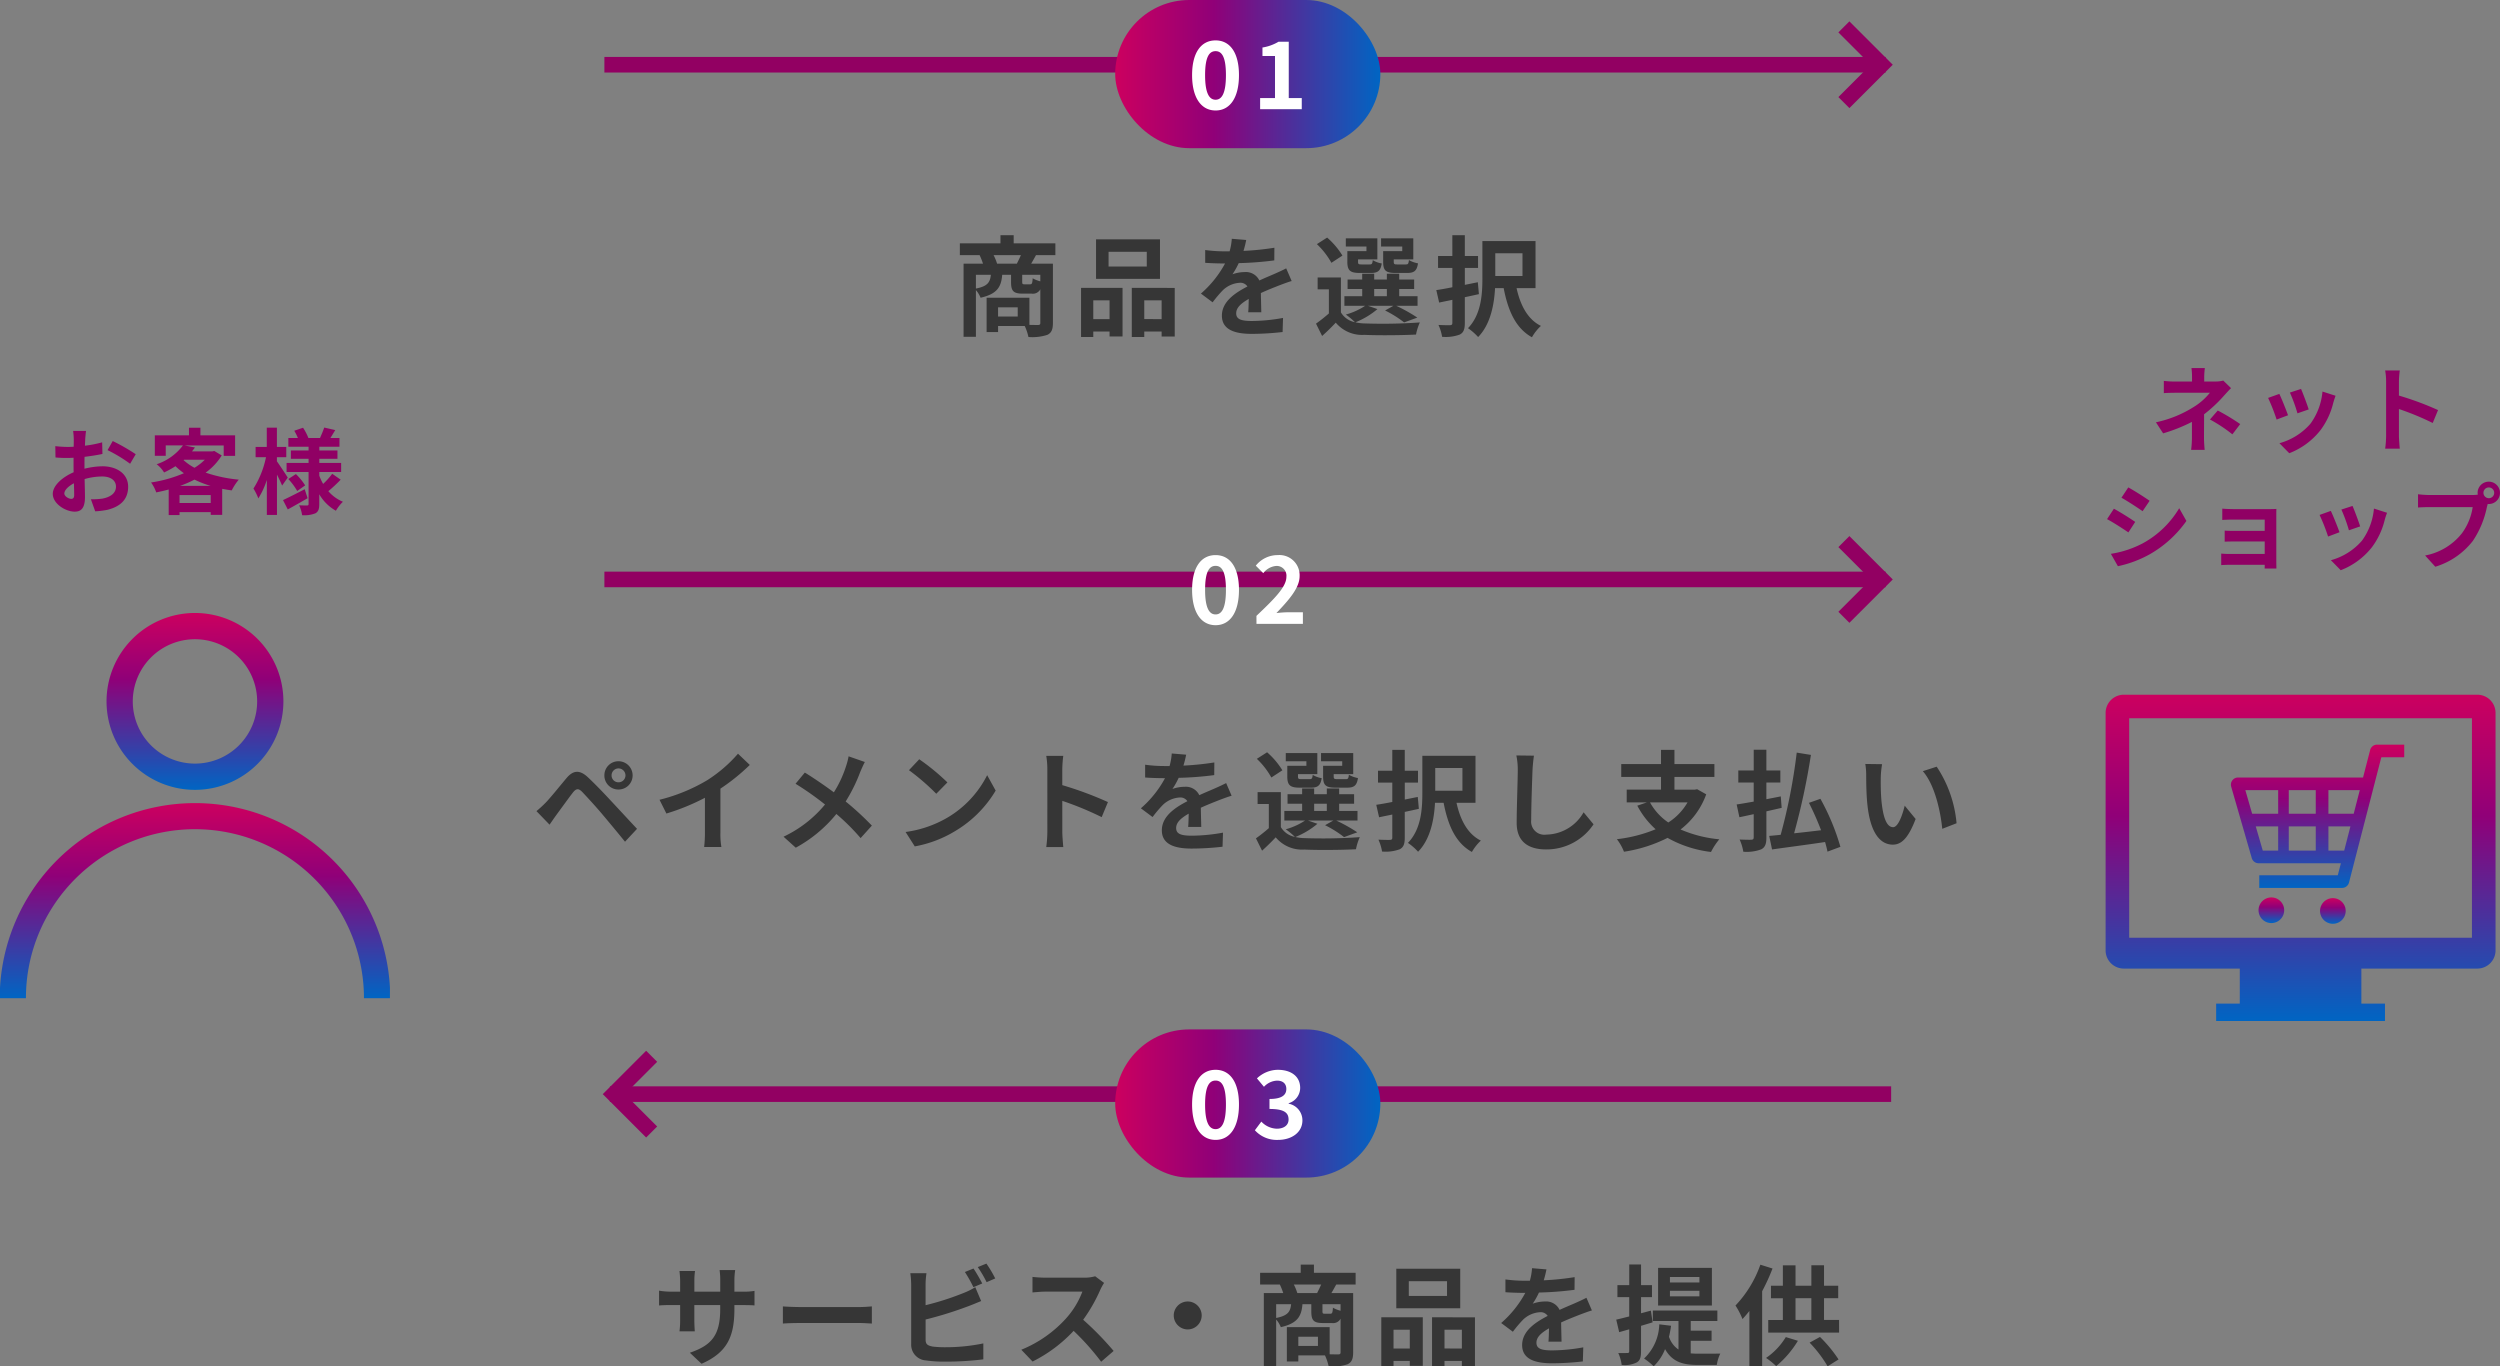 <svg xmlns="http://www.w3.org/2000/svg" xmlns:xlink="http://www.w3.org/1999/xlink" width="320.572" height="175.218" viewBox="0 0 320.572 175.218">
  <rect x="0" y="0" width="320.572" height="175.218" fill="#808080" stroke="none"/>
  <defs>
    <linearGradient id="linear-gradient" x1="0.5" x2="0.5" y2="1" gradientUnits="objectBoundingBox">
      <stop offset="0" stop-color="#cc005f"/>
      <stop offset="0.099" stop-color="#bc0066"/>
      <stop offset="0.373" stop-color="#900078"/>
      <stop offset="1" stop-color="#0065c3"/>
    </linearGradient>
    <linearGradient id="linear-gradient-2" x1="0" y1="0.5" x2="1" y2="0.5" xlink:href="#linear-gradient"/>
    <clipPath id="clip-path">
      <rect id="長方形_91" data-name="長方形 91" width="50" height="50" transform="translate(372 840)" fill="#fff" stroke="#707070" stroke-width="1"/>
    </clipPath>
    <clipPath id="clip-path-2">
      <rect id="長方形_96" data-name="長方形 96" width="50" height="50" transform="translate(1510 839)" stroke="#707070" stroke-width="1" fill="url(#linear-gradient)"/>
    </clipPath>
  </defs>
  <g id="グループ_2639" data-name="グループ 2639" transform="translate(-1240 -761)">
    <path id="パス_1870" data-name="パス 1870" d="M-65.828-6.188V-6.65h1.036c.742,0,1.232.014,1.54.042V-8.47a8.3,8.3,0,0,1-1.54.1h-1.036v-1.47a8.82,8.82,0,0,1,.1-1.3h-2a9.239,9.239,0,0,1,.084,1.3v1.47h-3.318V-9.758a8.556,8.556,0,0,1,.084-1.26H-72.87c.042.42.084.854.084,1.26v1.386h-1.19A9.094,9.094,0,0,1-75.488-8.5v1.9c.308-.028.812-.056,1.512-.056h1.19v1.9a11.322,11.322,0,0,1-.084,1.47h1.96c-.014-.28-.056-.854-.056-1.47v-1.9h3.318v.532c0,3.444-1.19,4.648-3.892,5.586l1.5,1.414C-66.668-.6-65.828-2.716-65.828-6.188Zm6.216-.294v2.2c.518-.042,1.456-.07,2.254-.07h7.518c.588,0,1.3.056,1.638.07v-2.2c-.364.028-.98.084-1.638.084h-7.518C-58.086-6.4-59.108-6.44-59.612-6.482Zm24.444-4.858-1.106.448a16.756,16.756,0,0,1,1.092,1.946l1.134-.476C-34.314-9.94-34.818-10.822-35.168-11.34Zm1.652-.63-1.106.448A14.844,14.844,0,0,1-33.488-9.59l1.106-.476A15.454,15.454,0,0,0-33.516-11.97ZM-41.2-10.738h-2.072a11.584,11.584,0,0,1,.112,1.456v7.63a2.02,2.02,0,0,0,1.918,2.1A15.584,15.584,0,0,0-38.892.6,39.783,39.783,0,0,0-33.908.308V-1.736a23.717,23.717,0,0,1-4.872.49A13.094,13.094,0,0,1-40.4-1.33c-.63-.126-.91-.28-.91-.882V-4.8A48.324,48.324,0,0,0-35.826-6.51c.462-.168,1.092-.434,1.638-.658l-.756-1.778a9.054,9.054,0,0,1-1.526.756,35.307,35.307,0,0,1-4.844,1.554V-9.282A10.518,10.518,0,0,1-41.2-10.738Zm22.778,1.246-1.148-.854a5.018,5.018,0,0,1-1.442.182h-4.942a15.641,15.641,0,0,1-1.652-.1v1.988c.294-.014,1.064-.1,1.652-.1h4.746A10.847,10.847,0,0,1-23.3-4.942a15.694,15.694,0,0,1-5.74,4.018L-27.594.588A18.441,18.441,0,0,0-22.33-3.346,31.926,31.926,0,0,1-18.8.616l1.6-1.386a39.357,39.357,0,0,0-3.906-4,20.584,20.584,0,0,0,2.2-3.85A6.615,6.615,0,0,1-18.424-9.492ZM-7.7-7.112A1.8,1.8,0,0,0-9.492-5.32,1.8,1.8,0,0,0-7.7-3.528,1.8,1.8,0,0,0-5.908-5.32,1.8,1.8,0,0,0-7.7-7.112ZM6.356-8.19a6.682,6.682,0,0,0-.448-1.092h3.5c-.154.364-.35.756-.518,1.092ZM11.9-5.922a4.072,4.072,0,0,1-.98-.392c-.042.672-.1.77-.336.77H9.856c-.238,0-.28-.042-.28-.336v-.882H11.9Zm-8.26-.84H5.558C5.46-5.8,5.138-5.292,3.64-5ZM9-1.414H6.482V-2.59H9Zm4.83-7.868v-1.512H8.484v-1.05H6.79v1.05H1.582v1.512H4.116A9.332,9.332,0,0,1,4.55-8.19H2.058V1.19H3.64V-4.8a3.376,3.376,0,0,1,.6.98c2.128-.49,2.646-1.386,2.772-2.94H8.148v.9c0,1.134.252,1.512,1.5,1.512H10.78a1.077,1.077,0,0,0,1.12-.56v4.3c0,.21-.07.28-.308.28-.168,0-.6,0-1.092-.014V-3.822H5.012v4.4h1.47V-.2H9.9a6.729,6.729,0,0,1,.476,1.414A6.234,6.234,0,0,0,12.8.938c.546-.266.714-.714.714-1.54V-8.19H10.724c.182-.308.392-.686.616-1.092ZM25.55-7.826h-4.9v-1.89h4.9Zm1.694-3.486h-8.2v5.068h8.2ZM20.776-3.486v2.408H18.69V-3.486Zm-3.654,4.7H18.69v-.7h2.086v.63h1.666v-6.23h-5.32Zm8.106-2.3V-3.486h2.226v2.408Zm-1.6-4v6.3h1.6v-.7h2.226v.644h1.68V-5.082ZM38.3-11.228l-1.848-.154a7.783,7.783,0,0,1-.28,1.61H35.5A18.216,18.216,0,0,1,33.04-9.94V-8.3c.77.056,1.792.084,2.366.084h.182a13.739,13.739,0,0,1-3.094,3.864l1.5,1.12a16.119,16.119,0,0,1,1.3-1.54,3.41,3.41,0,0,1,2.184-.966,1.077,1.077,0,0,1,.98.476c-1.6.826-3.276,1.946-3.276,3.738S36.806.812,39,.812A35.022,35.022,0,0,0,42.966.574l.056-1.806a22.9,22.9,0,0,1-3.976.392c-1.372,0-2.03-.21-2.03-.98,0-.7.56-1.246,1.61-1.848-.014.616-.028,1.288-.07,1.708h1.68c-.014-.644-.042-1.68-.056-2.464.854-.392,1.652-.7,2.282-.952.476-.182,1.218-.462,1.666-.588l-.7-1.624c-.518.266-1.008.49-1.554.728-.574.252-1.162.49-1.89.826a1.9,1.9,0,0,0-1.862-1.078,4.744,4.744,0,0,0-1.582.28,9.775,9.775,0,0,0,.8-1.428A41.7,41.7,0,0,0,41.9-8.61l.014-1.624a35.444,35.444,0,0,1-3.962.406A13.393,13.393,0,0,0,38.3-11.228Zm19.614,1.68h-3.78v-.7h3.78Zm0,1.778h-3.78v-.714h3.78Zm1.6-3.654h-6.9v4.83h6.9Zm-7.6,6.986-.224-1.5-1.26.336V-7.672h1.4v-1.54h-1.4v-2.646H48.916v2.646H47.4v1.54h1.512v2.478c-.63.154-1.19.308-1.666.406l.378,1.61c.406-.112.826-.238,1.288-.364v2.8c0,.182-.07.238-.238.238s-.644.014-1.162,0a5.473,5.473,0,0,1,.434,1.526A3.455,3.455,0,0,0,49.882.7c.42-.252.546-.658.546-1.428V-3.99ZM56.8-2.072h2.674v-1.3H56.8V-4.606h3.416V-5.95H51.94v1.344h3.29V-.952A3.143,3.143,0,0,1,54.012-2.59,12.725,12.725,0,0,0,54.278-4l-1.512-.182A6.247,6.247,0,0,1,50.82.2a9.557,9.557,0,0,1,1.232.994,6.159,6.159,0,0,0,1.456-2.2c.952,1.694,2.366,2.03,4.2,2.03h2.436a4.908,4.908,0,0,1,.448-1.456c-.6.014-2.338.014-2.814.014-.35,0-.658-.014-.98-.042ZM65.73-11.83a14.639,14.639,0,0,1-3.192,5.236,9.744,9.744,0,0,1,.9,1.736c.294-.322.588-.658.882-1.036V1.2h1.638V-8.428a25.677,25.677,0,0,0,1.33-2.912Zm3.262,9.282A8.7,8.7,0,0,1,66.458.126a9.294,9.294,0,0,1,1.3,1.05,12.922,12.922,0,0,0,2.786-3.248Zm3.052.714A16.013,16.013,0,0,1,74.354,1.2l1.4-.882a17.335,17.335,0,0,0-2.38-2.884Zm-1.806-5.7h2.03v2.786h-2.03Zm3.654,2.786V-7.532h1.82v-1.6h-1.82V-11.76H72.268v2.632h-2.03v-2.618H68.614v2.618H67.088v1.6h1.526v2.786H66.738v1.624h9.086V-4.746Z" transform="translate(1400 935)" fill="#363636"/>
    <path id="パス_1868" data-name="パス 1868" d="M-81.578-8.568a.89.89,0,0,1,.882-.9.9.9,0,0,1,.9.9.89.89,0,0,1-.9.882A.878.878,0,0,1-81.578-8.568Zm-.924,0A1.793,1.793,0,0,0-80.7-6.762a1.8,1.8,0,0,0,1.82-1.806,1.816,1.816,0,0,0-1.82-1.82A1.8,1.8,0,0,0-82.5-8.568ZM-91.21-3.99l1.68,1.736c.252-.364.588-.854.91-1.3.56-.756,1.554-2.142,2.1-2.842.406-.5.7-.532,1.148-.084.5.518,1.75,1.876,2.562,2.842s2.016,2.408,2.954,3.57l1.54-1.652c-1.078-1.148-2.506-2.7-3.444-3.7-.84-.91-1.918-2.03-2.856-2.912-1.092-1.022-1.918-.868-2.744.112-.966,1.148-2.058,2.52-2.688,3.164A15.754,15.754,0,0,1-91.21-3.99Zm15.778-1.456.882,1.764A28.053,28.053,0,0,0-69.608-5.7v4.48a15.679,15.679,0,0,1-.1,1.834h2.212a9.625,9.625,0,0,1-.126-1.834V-6.874a25.679,25.679,0,0,0,3.766-3.038l-1.512-1.442a17.948,17.948,0,0,1-3.948,3.4A22.512,22.512,0,0,1-75.432-5.446ZM-49.1-10.29l-2.086-.728A8.732,8.732,0,0,1-51.52-9.73,14.518,14.518,0,0,1-53.074-6.4c-1.134-.84-2.6-1.848-3.724-2.534L-57.988-7.5a38.491,38.491,0,0,1,3.78,2.66,15.406,15.406,0,0,1-5.32,4.13L-57.96.7a17.5,17.5,0,0,0,5.208-4.326A28.19,28.19,0,0,1-49.644-.532l1.442-1.6a36.659,36.659,0,0,0-3.36-3.094A21.143,21.143,0,0,0-49.686-9.03C-49.546-9.352-49.28-9.968-49.1-10.29Zm6.972-.35-1.316,1.4a29.109,29.109,0,0,1,3.5,3.024l1.428-1.456A28.275,28.275,0,0,0-42.126-10.64Zm-1.75,9.324L-42.7.532a15.162,15.162,0,0,0,5.194-1.974,14.887,14.887,0,0,0,5.18-5.18L-33.418-8.6a13.182,13.182,0,0,1-5.1,5.446A14.43,14.43,0,0,1-43.876-1.316ZM-25.7-1.344a15.377,15.377,0,0,1-.14,1.96h2.184c-.056-.574-.126-1.554-.126-1.96V-5.306A40.437,40.437,0,0,1-18.732-3.22l.8-1.932a45.725,45.725,0,0,0-5.852-2.17V-9.394a15.221,15.221,0,0,1,.126-1.68h-2.184a9.718,9.718,0,0,1,.14,1.68ZM-7.9-11.228l-1.848-.154a7.783,7.783,0,0,1-.28,1.61H-10.7A18.216,18.216,0,0,1-13.16-9.94V-8.3c.77.056,1.792.084,2.366.084h.182a13.739,13.739,0,0,1-3.094,3.864l1.5,1.12a16.119,16.119,0,0,1,1.3-1.54A3.41,3.41,0,0,1-8.722-5.74a1.077,1.077,0,0,1,.98.476c-1.6.826-3.276,1.946-3.276,3.738S-9.394.812-7.2.812A35.022,35.022,0,0,0-3.234.574l.056-1.806A22.9,22.9,0,0,1-7.154-.84c-1.372,0-2.03-.21-2.03-.98,0-.7.56-1.246,1.61-1.848-.014.616-.028,1.288-.07,1.708h1.68c-.014-.644-.042-1.68-.056-2.464.854-.392,1.652-.7,2.282-.952.476-.182,1.218-.462,1.666-.588l-.7-1.624c-.518.266-1.008.49-1.554.728-.574.252-1.162.49-1.89.826A1.9,1.9,0,0,0-8.078-7.112a4.744,4.744,0,0,0-1.582.28,9.775,9.775,0,0,0,.8-1.428A41.7,41.7,0,0,0-4.3-8.61l.014-1.624a35.444,35.444,0,0,1-3.962.406A13.394,13.394,0,0,0-7.9-11.228ZM12.11-9.8H9.66v1.358C9.66-7.322,9.982-7,11.242-7h1.5c.882,0,1.246-.266,1.386-1.232a3.57,3.57,0,0,1-1.162-.42c-.056.476-.112.56-.392.56H11.438c-.35,0-.42-.056-.42-.364v-.28h2.506v-2.7H9.394v1.05H12.11Zm-4.592,0H5.068v1.358C5.068-7.322,5.418-7,6.65-7H8.12c.84,0,1.218-.266,1.358-1.218a3.268,3.268,0,0,1-1.148-.42c-.056.462-.112.546-.392.546H6.86c-.364,0-.42-.056-.42-.35v-.294H8.918v-2.7H4.872v1.05H7.518Zm-3.08.574a10.014,10.014,0,0,0-1.96-2.31l-1.316.84A9.849,9.849,0,0,1,3.024-8.3ZM8.512-4.942h1.624v.924H8.512Zm-.8,2.156h3.262l-1.064.6A13.962,13.962,0,0,1,12.348-.658l1.694-.616a20.961,20.961,0,0,0-2.7-1.512h2.73V-4.018H11.718v-.924h1.918V-6.16H11.718V-6.9H10.136v.742H8.512V-6.9H6.972v.742H5.1v1.218H6.972v.924H4.69v1.232H7.35a8.649,8.649,0,0,1-2.478,1.12,9.919,9.919,0,0,1,1.176.98,2.692,2.692,0,0,1-1.806-1.26v-4.48H1.26V-4.9H2.7v3.094A20.871,20.871,0,0,1,1.05-.5l.784,1.582C2.506.476,3.052-.07,3.584-.63A4.4,4.4,0,0,0,7.252.938C9,1.022,12.1.994,13.874.9a6.944,6.944,0,0,1,.49-1.554,68.078,68.078,0,0,1-7.112.126A5.725,5.725,0,0,1,6.1-.672,10.191,10.191,0,0,0,8.932-2.366ZM21.8-5.81l-1.666.336v-2.17h1.694V-9.17H20.132v-2.674h-1.6V-9.17H16.7v1.526h1.834v2.478c-.77.154-1.47.28-2.058.364l.364,1.6c.518-.112,1.092-.224,1.694-.35v2.94c0,.224-.07.294-.28.308s-.868,0-1.5-.028A5.934,5.934,0,0,1,17.22,1.19,5.247,5.247,0,0,0,19.488.9c.476-.252.644-.658.644-1.5v-3.29c.6-.126,1.218-.266,1.806-.392Zm5.726-3.71v2.912H24.038V-9.52ZM29.2-5.054v-6.034H22.386v4.746c0,2.044-.14,4.662-1.848,6.426a7.143,7.143,0,0,1,1.3,1.134c1.582-1.61,2.058-4.144,2.17-6.272h1.106c.56,2.912,1.554,5.152,3.626,6.3A6.058,6.058,0,0,1,29.89-.21c-1.708-.84-2.646-2.674-3.122-4.844Zm7.49-6.048L34.44-11.13a8.929,8.929,0,0,1,.182,1.89c0,1.2-.14,4.886-.14,6.762,0,2.394,1.484,3.4,3.78,3.4A7.247,7.247,0,0,0,44.338-2.3l-1.274-1.54A5.6,5.6,0,0,1,38.276-.98a1.692,1.692,0,0,1-1.932-1.876c0-1.736.112-4.872.168-6.384C36.54-9.8,36.61-10.514,36.694-11.1Zm19.7,5.992a7.481,7.481,0,0,1-2.464,2.576A7.5,7.5,0,0,1,51.576-5.11ZM57.624-6.8l-.294.056H54.712V-8.372h5.124v-1.652H54.712v-1.82H52.99v1.82h-5.1v1.652h5.1v1.624h-4.4V-5.11h2.59l-1.232.42A10.82,10.82,0,0,0,52.3-1.666a18.452,18.452,0,0,1-4.97,1.274,6.343,6.343,0,0,1,.91,1.61A18.673,18.673,0,0,0,53.83-.56,14.924,14.924,0,0,0,59.4,1.246,8.552,8.552,0,0,1,60.466-.378a16.228,16.228,0,0,1-4.97-1.26,9.9,9.9,0,0,0,3.29-4.508ZM68.46-4.41l-.112-1.47c-.616.126-1.232.238-1.848.364V-7.658h1.792V-9.2H66.5v-2.66H64.876V-9.2H62.9v1.54h1.974v2.45c-.826.14-1.568.28-2.184.364l.35,1.638c.56-.112,1.176-.252,1.834-.392V-.63c0,.224-.084.294-.294.308s-.882,0-1.512-.028a6.269,6.269,0,0,1,.476,1.568,5.386,5.386,0,0,0,2.3-.308c.49-.266.658-.672.658-1.526V-3.962Zm7.532,5a29.222,29.222,0,0,0-2.562-6.16l-1.47.518A36.492,36.492,0,0,1,73.514-1.54c-1.176.14-2.352.28-3.458.392A88.266,88.266,0,0,0,72.212-11.2l-1.82-.294A72.484,72.484,0,0,1,68.334-.952c-.546.056-1.036.1-1.47.14L67.228.924c1.848-.266,4.382-.588,6.8-.952.126.448.238.868.308,1.232Zm5.348-10.6-2.156-.028A8.51,8.51,0,0,1,79.3-8.61c0,.854.014,2.492.154,3.78C79.842-1.078,81.172.308,82.712.308c1.12,0,2-.854,2.926-3.29l-1.4-1.708c-.266,1.12-.826,2.758-1.484,2.758-.882,0-1.3-1.386-1.5-3.4-.084-1.008-.1-2.058-.084-2.968A11.327,11.327,0,0,1,81.34-10.01Zm7,.322-1.778.574c1.526,1.736,2.268,5.138,2.492,7.392l1.834-.714A15.556,15.556,0,0,0,88.34-9.688Z" transform="translate(1400 869)" fill="#363636"/>
    <path id="パス_1865" data-name="パス 1865" d="M-32.144-8.19a6.682,6.682,0,0,0-.448-1.092h3.5c-.154.364-.35.756-.518,1.092ZM-26.6-5.922a4.072,4.072,0,0,1-.98-.392c-.042.672-.1.77-.336.77h-.728c-.238,0-.28-.042-.28-.336v-.882H-26.6Zm-8.26-.84h1.918c-.1.966-.42,1.47-1.918,1.764ZM-29.5-1.414h-2.52V-2.59h2.52Zm4.83-7.868v-1.512h-5.348v-1.05H-31.71v1.05h-5.208v1.512h2.534A9.331,9.331,0,0,1-33.95-8.19h-2.492V1.19h1.582V-4.8a3.376,3.376,0,0,1,.6.98c2.128-.49,2.646-1.386,2.772-2.94h1.134v.9c0,1.134.252,1.512,1.5,1.512h1.134a1.077,1.077,0,0,0,1.12-.56v4.3c0,.21-.07.28-.308.28-.168,0-.6,0-1.092-.014V-3.822h-5.488v4.4h1.47V-.2H-28.6a6.729,6.729,0,0,1,.476,1.414A6.234,6.234,0,0,0-25.7.938c.546-.266.714-.714.714-1.54V-8.19h-2.786c.182-.308.392-.686.616-1.092ZM-12.95-7.826h-4.9v-1.89h4.9Zm1.694-3.486h-8.2v5.068h8.2Zm-6.468,7.826v2.408H-19.81V-3.486Zm-3.654,4.7h1.568v-.7h2.086v.63h1.666v-6.23h-5.32Zm8.106-2.3V-3.486h2.226v2.408Zm-1.6-4v6.3h1.6v-.7h2.226v.644h1.68V-5.082ZM-.2-11.228l-1.848-.154a7.783,7.783,0,0,1-.28,1.61H-3A18.216,18.216,0,0,1-5.46-9.94V-8.3c.77.056,1.792.084,2.366.084h.182A13.739,13.739,0,0,1-6.006-4.354l1.5,1.12a16.119,16.119,0,0,1,1.3-1.54A3.41,3.41,0,0,1-1.022-5.74a1.077,1.077,0,0,1,.98.476c-1.6.826-3.276,1.946-3.276,3.738S-1.694.812.5.812A35.022,35.022,0,0,0,4.466.574l.056-1.806A22.9,22.9,0,0,1,.546-.84c-1.372,0-2.03-.21-2.03-.98,0-.7.56-1.246,1.61-1.848C.112-3.052.1-2.38.056-1.96h1.68C1.722-2.6,1.694-3.64,1.68-4.424c.854-.392,1.652-.7,2.282-.952.476-.182,1.218-.462,1.666-.588l-.7-1.624c-.518.266-1.008.49-1.554.728-.574.252-1.162.49-1.89.826A1.9,1.9,0,0,0-.378-7.112a4.744,4.744,0,0,0-1.582.28,9.775,9.775,0,0,0,.8-1.428A41.7,41.7,0,0,0,3.4-8.61l.014-1.624a35.444,35.444,0,0,1-3.962.406A13.394,13.394,0,0,0-.2-11.228ZM19.81-9.8H17.36v1.358c0,1.12.322,1.442,1.582,1.442h1.5c.882,0,1.246-.266,1.386-1.232a3.57,3.57,0,0,1-1.162-.42c-.056.476-.112.56-.392.56H19.138c-.35,0-.42-.056-.42-.364v-.28h2.506v-2.7h-4.13v1.05H19.81Zm-4.592,0h-2.45v1.358c0,1.12.35,1.442,1.582,1.442h1.47c.84,0,1.218-.266,1.358-1.218a3.268,3.268,0,0,1-1.148-.42c-.056.462-.112.546-.392.546H14.56c-.364,0-.42-.056-.42-.35v-.294h2.478v-2.7H12.572v1.05h2.646Zm-3.08.574a10.014,10.014,0,0,0-1.96-2.31l-1.316.84A9.849,9.849,0,0,1,10.724-8.3Zm4.074,4.284h1.624v.924H16.212Zm-.8,2.156h3.262l-1.064.6A13.962,13.962,0,0,1,20.048-.658l1.694-.616a20.961,20.961,0,0,0-2.7-1.512h2.73V-4.018H19.418v-.924h1.918V-6.16H19.418V-6.9H17.836v.742H16.212V-6.9h-1.54v.742H12.8v1.218h1.876v.924H12.39v1.232h2.66a8.648,8.648,0,0,1-2.478,1.12,9.919,9.919,0,0,1,1.176.98,2.692,2.692,0,0,1-1.806-1.26v-4.48H8.96V-4.9H10.4v3.094A20.871,20.871,0,0,1,8.75-.5l.784,1.582c.672-.6,1.218-1.148,1.75-1.708A4.4,4.4,0,0,0,14.952.938C16.7,1.022,19.8.994,21.574.9a6.944,6.944,0,0,1,.49-1.554,68.078,68.078,0,0,1-7.112.126A5.725,5.725,0,0,1,13.8-.672a10.191,10.191,0,0,0,2.828-1.694ZM29.5-5.81l-1.666.336v-2.17h1.694V-9.17H27.832v-2.674h-1.6V-9.17H24.4v1.526h1.834v2.478c-.77.154-1.47.28-2.058.364l.364,1.6c.518-.112,1.092-.224,1.694-.35v2.94c0,.224-.07.294-.28.308s-.868,0-1.5-.028A5.934,5.934,0,0,1,24.92,1.19,5.247,5.247,0,0,0,27.188.9c.476-.252.644-.658.644-1.5v-3.29c.6-.126,1.218-.266,1.806-.392Zm5.726-3.71v2.912H31.738V-9.52ZM36.9-5.054v-6.034H30.086v4.746c0,2.044-.14,4.662-1.848,6.426a7.143,7.143,0,0,1,1.3,1.134c1.582-1.61,2.058-4.144,2.17-6.272h1.106c.56,2.912,1.554,5.152,3.626,6.3A6.058,6.058,0,0,1,37.59-.21c-1.708-.84-2.646-2.674-3.122-4.844Z" transform="translate(1400 803)" fill="#363636"/>
    <g id="グループ_103" data-name="グループ 103" transform="translate(1318 896.446)">
      <path id="パス_74" data-name="パス 74" d="M0,.5H163.293v-1H0Z" transform="translate(0.707 4.854)" fill="#900064" stroke="#920062" stroke-width="1"/>
      <path id="パス_1" data-name="パス 1" d="M1240.365,1269.169l.707-.707-4.147-4.147,4.147-4.147-.707-.707-4.854,4.854Z" transform="translate(-1235.511 -1259.461)" fill="#900064" stroke="#920062" stroke-width="1"/>
    </g>
    <rect id="長方形_92" data-name="長方形 92" width="34" height="19" rx="9.5" transform="translate(1383 893)" fill="url(#linear-gradient-2)"/>
    <path id="パス_1869" data-name="パス 1869" d="M-4.128.168c1.824,0,3-1.6,3-4.536,0-2.916-1.176-4.452-3-4.452S-7.14-7.3-7.14-4.368-5.952.168-4.128.168Zm0-1.38c-.768,0-1.344-.744-1.344-3.156S-4.9-7.44-4.128-7.44-2.8-6.768-2.8-4.368-3.36-1.212-4.128-1.212ZM3.888.168c1.692,0,3.12-.924,3.12-2.508A2.178,2.178,0,0,0,5.244-4.476v-.06A2.058,2.058,0,0,0,6.72-6.492C6.72-7.98,5.556-8.82,3.84-8.82a3.952,3.952,0,0,0-2.664,1.1l.9,1.08a2.429,2.429,0,0,1,1.68-.792c.756,0,1.188.4,1.188,1.068,0,.744-.528,1.284-2.16,1.284V-3.8c1.932,0,2.448.516,2.448,1.356,0,.744-.612,1.176-1.512,1.176a2.821,2.821,0,0,1-1.98-.912L.912-1.068A3.775,3.775,0,0,0,3.888.168Z" transform="translate(1400 907)" fill="#fff"/>
    <g id="グループ_102" data-name="グループ 102" transform="translate(1318 830.446)">
      <path id="パス_74-2" data-name="パス 74" d="M163.293.5H0v-1H163.293Z" transform="translate(0 4.854)" fill="#900064" stroke="#920062" stroke-width="1"/>
      <path id="パス_1-2" data-name="パス 1" d="M1236.218,1269.169l-.707-.707,4.147-4.147-4.147-4.147.707-.707,4.854,4.854Z" transform="translate(-1077.072 -1259.461)" fill="#900064" stroke="#920062" stroke-width="1"/>
    </g>
    <rect id="長方形_92-2" data-name="長方形 92" width="34" height="19" rx="9.5" transform="translate(1383 827)" fill="url(#linear-gradient-2)"/>
    <path id="パス_1867" data-name="パス 1867" d="M-4.128.168c1.824,0,3-1.6,3-4.536,0-2.916-1.176-4.452-3-4.452S-7.14-7.3-7.14-4.368-5.952.168-4.128.168Zm0-1.38c-.768,0-1.344-.744-1.344-3.156S-4.9-7.44-4.128-7.44-2.8-6.768-2.8-4.368-3.36-1.212-4.128-1.212ZM1.116,0H7.068V-1.488H5.124c-.42,0-1.008.048-1.452.1C5.256-3.048,6.648-4.608,6.648-6.12a2.59,2.59,0,0,0-2.8-2.7,3.576,3.576,0,0,0-2.82,1.356l.96.96a2.339,2.339,0,0,1,1.632-.924,1.251,1.251,0,0,1,1.332,1.4c0,1.284-1.524,2.8-3.84,5Z" transform="translate(1400 841)" fill="#fff"/>
    <g id="グループ_101" data-name="グループ 101" transform="translate(1318 764.446)">
      <path id="パス_74-3" data-name="パス 74" d="M163.293.5H0v-1H163.293Z" transform="translate(0 4.854)" fill="#900064" stroke="#920062" stroke-width="1"/>
      <path id="パス_1-3" data-name="パス 1" d="M1236.218,1269.169l-.707-.707,4.147-4.147-4.147-4.147.707-.707,4.854,4.854Z" transform="translate(-1077.072 -1259.461)" fill="#900064" stroke="#920062" stroke-width="1"/>
    </g>
    <rect id="長方形_92-3" data-name="長方形 92" width="34" height="19" rx="9.5" transform="translate(1383 761)" fill="url(#linear-gradient-2)"/>
    <path id="パス_1866" data-name="パス 1866" d="M-4.128.168c1.824,0,3-1.6,3-4.536,0-2.916-1.176-4.452-3-4.452S-7.14-7.3-7.14-4.368-5.952.168-4.128.168Zm0-1.38c-.768,0-1.344-.744-1.344-3.156S-4.9-7.44-4.128-7.44-2.8-6.768-2.8-4.368-3.36-1.212-4.128-1.212ZM1.584,0h5.34V-1.428H5.256V-8.652H3.948a5.76,5.76,0,0,1-2.064.744v1.092H3.492v5.388H1.584Z" transform="translate(1400 775)" fill="#fff"/>
    <g id="マスクグループ_5" data-name="マスクグループ 5" transform="translate(868 -1)" clip-path="url(#clip-path)">
      <g id="hito_アートボード_1" data-name="hito_アートボード 1" transform="translate(371.964 840.602)">
        <path id="楕円形_8" data-name="楕円形 8" d="M9.589-1.75A11.339,11.339,0,0,1,20.929,9.589,11.339,11.339,0,0,1,9.589,20.929,11.339,11.339,0,0,1-1.75,9.589,11.339,11.339,0,0,1,9.589-1.75Zm0,19.314A7.974,7.974,0,1,0,1.615,9.589,7.983,7.983,0,0,0,9.589,17.564Z" transform="translate(15.447 1.75)" fill="url(#linear-gradient)"/>
        <path id="パス_245" data-name="パス 245" d="M51.71,52.486H48.344A21.677,21.677,0,0,0,6.7,44.051,21.534,21.534,0,0,0,5,52.486H1.637a25.042,25.042,0,0,1,48.1-9.746A24.881,24.881,0,0,1,51.71,52.486Z" transform="translate(-1.637 -3.087)" fill="url(#linear-gradient)"/>
      </g>
    </g>
    <path id="パス_1863" data-name="パス 1863" d="M-13.968-9.744h-1.656a9.658,9.658,0,0,1,.084,1.056c0,.2,0,.552-.012.972-.24.012-.48.024-.7.024a13.307,13.307,0,0,1-1.656-.1l.024,1.452a14.712,14.712,0,0,0,1.68.06c.192,0,.408-.012.636-.024v1.008c0,.276,0,.564.012.852-1.476.636-2.676,1.728-2.676,2.772,0,1.272,1.644,2.28,2.808,2.28.792,0,1.32-.4,1.32-1.884,0-.408-.024-1.344-.048-2.292A8.09,8.09,0,0,1-11.892-3.9c1.044,0,1.764.48,1.764,1.3,0,.876-.768,1.356-1.74,1.536a9.24,9.24,0,0,1-1.476.084l.552,1.548A10.987,10.987,0,0,0-11.22.372c1.908-.48,2.652-1.548,2.652-2.964,0-1.656-1.452-2.616-3.3-2.616a9.943,9.943,0,0,0-2.3.312V-5.34c0-.348,0-.72.012-1.08.78-.1,1.608-.216,2.292-.372L-11.9-8.28a14.7,14.7,0,0,1-2.208.432c.012-.3.024-.588.036-.852C-14.052-9.012-14-9.528-13.968-9.744Zm3.42,1.3-.66,1.164A19.093,19.093,0,0,1-8.316-5.532l.72-1.224A25.076,25.076,0,0,0-10.548-8.448Zm-6.2,6.72c0-.42.492-.912,1.224-1.308.024.648.036,1.2.036,1.5,0,.408-.168.5-.384.5C-16.188-1.032-16.752-1.356-16.752-1.728ZM-1.908-2.7A14.3,14.3,0,0,0-.06-3.5a13.033,13.033,0,0,0,2.052.8ZM-1.98-.5v-1.02h4V-.5ZM-1.4-6.048H1.26A6.9,6.9,0,0,1-.06-5.016,6.938,6.938,0,0,1-1.464-6ZM2.472-7.176l-.24.06H-.384c.132-.168.264-.336.384-.5l-1.332-.264H3.684v1.332H5.148V-9.18H.7v-.972H-.768v.972h-4.38v2.628h1.4V-7.884h2.208A6.976,6.976,0,0,1-4.908-5.472,3.993,3.993,0,0,1-3.96-4.416,11.962,11.962,0,0,0-2.5-5.22a9.758,9.758,0,0,0,1.08.9A17.068,17.068,0,0,1-5.628-3.132a4.741,4.741,0,0,1,.66,1.272c.54-.108,1.068-.228,1.6-.372V1.044H-1.98V.672h4V1.02H3.492V-2.316c.4.072.8.144,1.224.2a7,7,0,0,1,.9-1.38,18.31,18.31,0,0,1-4.248-.9A7.676,7.676,0,0,0,3.432-6.6ZM11.9-3.756c-.2-.324-1.068-1.644-1.392-2.088v-.528h1.2v-1.32h-1.2v-2.472h-1.3v2.472H7.776v1.32H9.108A12,12,0,0,1,7.5-2.352a6.847,6.847,0,0,1,.624,1.26A10.123,10.123,0,0,0,9.216-3.456V1.032h1.3V-4.14c.264.516.516,1.056.66,1.4Zm2.172,1.488C13.056-1.74,12-1.2,11.292-.876L11.9.324c.768-.42,1.7-.948,2.544-1.44Zm-2.1-1.308a8.412,8.412,0,0,1,1.14,1.536l1.02-.72a8.22,8.22,0,0,0-1.188-1.452ZM17.6-4.248a9.445,9.445,0,0,1-1.164,1.3,6.514,6.514,0,0,1-.492-1.056v-.468h2.8V-5.64h-2.8v-.528h2.328V-7.236H15.948v-.48h2.58V-8.832H17.364c.192-.3.408-.66.624-1.02l-1.416-.324c-.12.384-.36.936-.54,1.344H14.544a6.638,6.638,0,0,0-.684-1.32l-1.128.384a6.812,6.812,0,0,1,.468.936H11.976v1.116h2.592v.48H12.3v1.068h2.268v.528h-2.82v1.164h2.82V-.384c0,.144-.048.2-.192.2s-.612,0-1.02-.024a4.439,4.439,0,0,1,.384,1.272,3.914,3.914,0,0,0,1.7-.24c.384-.216.5-.552.5-1.2V-1.62A5.692,5.692,0,0,0,18.072.492a5.311,5.311,0,0,1,.9-1.152A5.015,5.015,0,0,1,17.1-2.016a19.315,19.315,0,0,0,1.584-1.476Z" transform="translate(1265 826)" fill="#900064"/>
    <path id="パス_1864" data-name="パス 1864" d="M-12.276-9.8h-1.716a7.752,7.752,0,0,1,.072,1.1v.624H-16a11.289,11.289,0,0,1-1.536-.084v1.572c.372-.036,1.128-.048,1.56-.048h4.344a7.932,7.932,0,0,1-2.016,1.788,14.9,14.9,0,0,1-4.9,2l.924,1.416A21.07,21.07,0,0,0-13.932-2.9V-.852a13.823,13.823,0,0,1-.1,1.536H-12.3c-.036-.372-.084-1.056-.084-1.536,0-.756.012-2.064.012-3.024a18.109,18.109,0,0,0,2.52-2.352c.264-.288.624-.7.936-1l-1-.972a3.6,3.6,0,0,1-1,.12h-1.44V-8.7A9.835,9.835,0,0,1-12.276-9.8Zm3.528,8.5,1.008-1.32a27.051,27.051,0,0,0-2.88-1.74l-1,1.152A18.874,18.874,0,0,1-8.748-1.308ZM.06-7.128l-1.428.468A19.987,19.987,0,0,1-.4-4l1.44-.5C.876-5.052.288-6.612.06-7.128Zm4.428.876-1.68-.54A8.207,8.207,0,0,1,1.272-2.676,8.074,8.074,0,0,1-2.712-.168l1.26,1.284A9.371,9.371,0,0,0,2.568-1.86,9.676,9.676,0,0,0,4.2-5.376C4.272-5.616,4.344-5.868,4.488-6.252Zm-7.212-.24-1.44.516A24.238,24.238,0,0,1-3.072-3.2l1.464-.552C-1.848-4.428-2.424-5.88-2.724-6.492Zm13.692,5.34a13.18,13.18,0,0,1-.12,1.68H12.72c-.048-.492-.108-1.332-.108-1.68v-3.4A34.661,34.661,0,0,1,16.944-2.76l.684-1.656a39.193,39.193,0,0,0-5.016-1.86V-8.052a13.047,13.047,0,0,1,.108-1.44H10.848a8.33,8.33,0,0,1,.12,1.44ZM-22.092,5.5l-.876,1.32c.792.444,2.04,1.26,2.712,1.728l.9-1.332C-19.98,6.78-21.3,5.928-22.092,5.5Zm-2.232,8.52.9,1.584a14.6,14.6,0,0,0,4.008-1.488A14.489,14.489,0,0,0-14.64,9.8l-.924-1.632a12.233,12.233,0,0,1-4.668,4.5A13,13,0,0,1-24.324,14.016Zm.384-5.784-.876,1.332c.8.42,2.052,1.236,2.736,1.7l.876-1.344C-21.816,9.492-23.136,8.664-23.94,8.232Zm13.9-.012V9.672c.288-.024,1.044-.048,1.488-.048H-4.6v1.452H-8.424c-.456,0-1-.012-1.308-.036v1.416c.276-.012.852-.024,1.308-.024H-4.6v1.6H-9.132a10.3,10.3,0,0,1-1.044-.048v1.476c.2-.012.7-.036,1.032-.036H-4.6c0,.18,0,.372-.012.48H-3.1c0-.216-.012-.624-.012-.816V9.06c0-.252,0-.648.012-.8-.192.012-.636.024-.924.024H-8.556C-9,8.28-9.732,8.256-10.044,8.22Zm16.7-.348L5.232,8.34A19.987,19.987,0,0,1,6.2,11l1.44-.5C7.476,9.948,6.888,8.388,6.66,7.872Zm4.428.876-1.68-.54a8.207,8.207,0,0,1-1.536,4.116,8.074,8.074,0,0,1-3.984,2.508l1.26,1.284a9.371,9.371,0,0,0,4.02-2.976A9.676,9.676,0,0,0,10.8,9.624C10.872,9.384,10.944,9.132,11.088,8.748Zm-7.212-.24-1.44.516A24.238,24.238,0,0,1,3.528,11.8l1.464-.552C4.752,10.572,4.176,9.12,3.876,8.508ZM23.448,6.2a.69.69,0,1,1,.7.684A.7.7,0,0,1,23.448,6.2Zm-.744,0a1.329,1.329,0,0,0,.024.228,5.178,5.178,0,0,1-.684.048H16.488a13.361,13.361,0,0,1-1.428-.1V8.076c.3-.024.876-.048,1.428-.048h5.58a7.541,7.541,0,0,1-1.4,3.384,7.867,7.867,0,0,1-4.7,2.82l1.308,1.44a9.638,9.638,0,0,0,4.824-3.324,12.114,12.114,0,0,0,1.8-4.368c.036-.108.06-.228.1-.36a.684.684,0,0,0,.156.012A1.434,1.434,0,1,0,22.7,6.2Z" transform="translate(1535 818)" fill="#900064"/>
    <g id="グループ_107" data-name="グループ 107" transform="translate(0 7)">
      <g id="マスクグループ_6" data-name="マスクグループ 6" clip-path="url(#clip-path-2)">
        <g id="_i_icon_10992_icon_109920" transform="translate(1510 839)">
          <path id="パス_245-2" data-name="パス 245" d="M47.674,4.082H2.325A2.333,2.333,0,0,0,0,6.407V36.873A2.333,2.333,0,0,0,2.325,39.2h14.88v4.494h-3.03v2.226H35.825V43.692h-3.03V39.2h14.88A2.333,2.333,0,0,0,50,36.873V6.407A2.333,2.333,0,0,0,47.674,4.082Zm-.7,31.164H3.023V7.106H46.975Z" fill="url(#linear-gradient)"/>
        </g>
      </g>
      <g id="_i_icon_00120_icon_001200" transform="translate(1517.77 849.484)">
        <path id="パス_246" data-name="パス 246" d="M27.041,0a.919.919,0,0,0-.89.689l-.91,3.525H9.215a.919.919,0,0,0-.883,1.174l2.639,9.158a.919.919,0,0,0,.883.665H22.4l-.4,1.54H11.935v1.621H22.55a.919.919,0,0,0,.89-.69L27.584,1.621h2.938V0ZM23.623,10.483l-.8,3.107H20.8V10.483h2.827Zm1.2-4.647-.781,3.026H20.8V5.835Zm-5.647,4.647V13.59H15.717V10.483h3.458Zm0-4.647V8.862H15.717V5.835Zm-4.82,0V8.862H11.02l-.872-3.026Zm0,4.647V13.59H12.383l-.9-3.107h2.869Z" transform="translate(0)" fill="url(#linear-gradient)"/>
        <path id="パス_247" data-name="パス 247" d="M88.914,436.688a1.644,1.644,0,1,0,1.644,1.644A1.644,1.644,0,0,0,88.914,436.688Z" transform="translate(-75.43 -417.096)" fill="url(#linear-gradient)"/>
        <path id="パス_248" data-name="パス 248" d="M264.692,438.728a1.644,1.644,0,1,0,1.644,1.643A1.643,1.643,0,0,0,264.692,438.728Z" transform="translate(-243.322 -419.045)" fill="url(#linear-gradient)"/>
      </g>
    </g>
  </g>
</svg>
